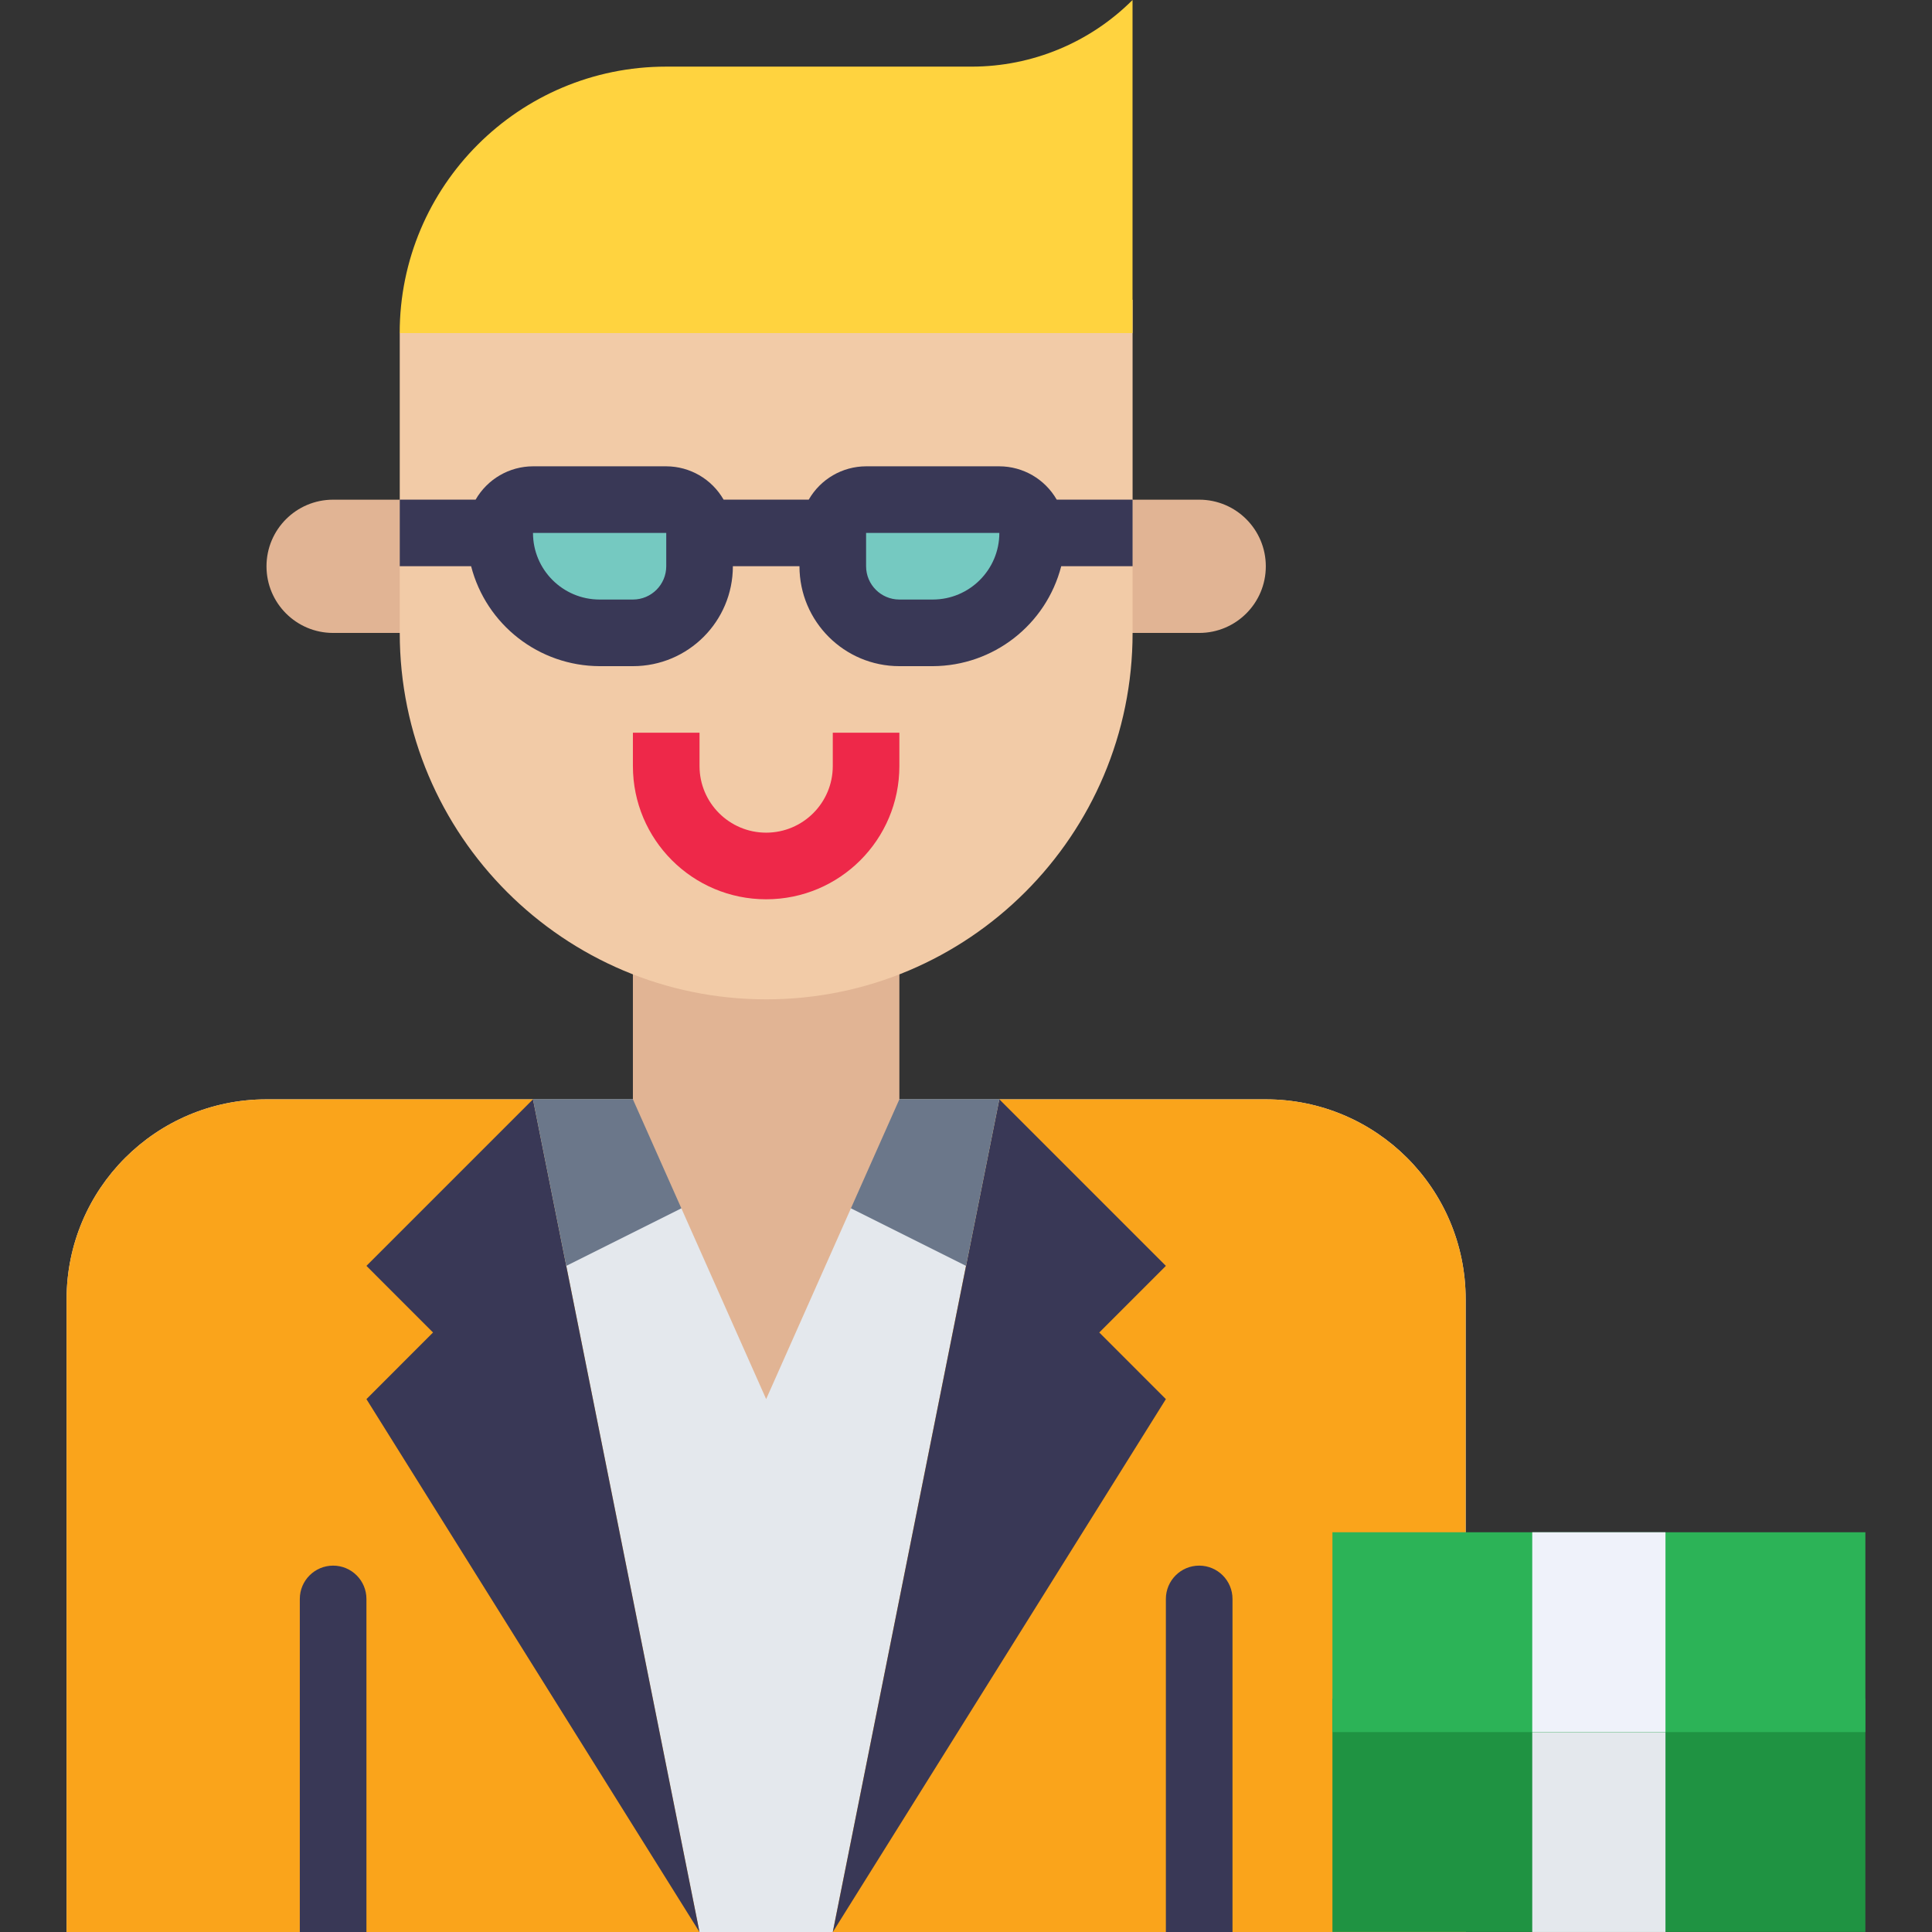<svg width="66" height="66" viewBox="0 0 66 66" fill="none" xmlns="http://www.w3.org/2000/svg">
<rect x="0" y="0" width="66" height="66" fill="#333333" stroke="none"/>
<g clip-path="url(#clip0_805_9459)">
<path d="M9.103 37.555C5.332 37.555 2.275 40.611 2.275 44.382V66.003H50.069V44.382C50.069 40.611 47.012 37.555 43.241 37.555H9.103Z" fill="#E4E8ED"/>
<path d="M37.553 21.622H40.967C42.224 21.622 43.242 20.603 43.242 19.346C43.242 18.089 42.224 17.07 40.967 17.07H37.553V21.622Z" fill="#E1B494"/>
<path d="M14.793 21.622H11.379C10.122 21.622 9.104 20.603 9.104 19.346C9.104 18.089 10.122 17.07 11.379 17.07H14.793V21.622Z" fill="#E1B494"/>
<path d="M34.138 37.555L28.448 66.003H23.896L18.206 37.555H9.103C5.332 37.555 2.275 40.611 2.275 44.382V66.003H50.069V44.382C50.069 40.611 47.012 37.555 43.241 37.555H34.138Z" fill="#FAA41B"/>
<path d="M18.207 37.555L12.518 43.244L14.793 45.52L12.518 47.796L23.897 66.003L18.207 37.555Z" fill="#393856"/>
<path d="M34.139 37.555L39.828 43.244L37.553 45.52L39.828 47.796L28.449 66.003L34.139 37.555Z" fill="#393856"/>
<path d="M23.897 40.968L19.345 43.244L18.207 37.555H22.759L23.897 40.968Z" fill="#6B778A"/>
<path d="M28.449 40.968L33.001 43.244L34.139 37.555H29.587L28.449 40.968Z" fill="#6B778A"/>
<path d="M21.621 30.727H30.724V37.554L26.173 47.795L21.621 37.554V30.727Z" fill="#E1B494"/>
<path d="M38.691 21.622V10.242H14.794L13.656 11.38V21.622C13.656 28.535 19.26 34.139 26.174 34.139C33.087 34.139 38.691 28.535 38.691 21.622Z" fill="#F2CBA7"/>
<path d="M26.173 30.721C23.659 30.721 21.621 28.683 21.621 26.169V25.031H23.897V26.169C23.897 27.426 24.916 28.445 26.173 28.445C27.43 28.445 28.449 27.426 28.449 26.169V25.031H30.724V26.169C30.724 28.683 28.687 30.721 26.173 30.721Z" fill="#EE2849"/>
<path d="M13.654 11.379H38.689V0C37.232 1.457 35.255 2.276 33.195 2.276H22.758C17.73 2.276 13.654 6.352 13.654 11.379Z" fill="#FFD33F"/>
<path d="M45.518 58.031H63.724V65.997H45.518V58.031Z" fill="#1F9342"/>
<path d="M52.344 59.172H56.895V65.999H52.344V59.172Z" fill="#E4E8ED"/>
<path d="M45.518 52.344H63.724V59.171H45.518V52.344Z" fill="#2CB357"/>
<path d="M52.344 52.344H56.895V59.171H52.344V52.344Z" fill="#EFF2FA"/>
<path d="M17.068 18.208C17.068 20.094 18.597 21.622 20.482 21.622H21.62C22.877 21.622 23.896 20.603 23.896 19.346V18.208C23.896 17.58 23.386 17.07 22.758 17.07H18.206C17.578 17.07 17.068 17.58 17.068 18.208Z" fill="#75C9C1"/>
<path d="M28.447 18.208V19.346C28.447 20.603 29.466 21.622 30.723 21.622H31.861C33.746 21.622 35.275 20.094 35.275 18.208C35.275 17.58 34.765 17.07 34.137 17.07H29.585C28.957 17.07 28.447 17.58 28.447 18.208Z" fill="#75C9C1"/>
<path d="M38.691 17.068H36.099C35.695 16.366 34.949 15.932 34.139 15.93H29.587C28.778 15.932 28.031 16.366 27.628 17.068H24.719C24.316 16.366 23.569 15.932 22.76 15.93H18.208C17.398 15.932 16.652 16.366 16.248 17.068H13.656V19.343H16.094C16.611 21.347 18.415 22.75 20.484 22.757H21.622C23.507 22.757 25.036 21.229 25.036 19.343H27.311C27.311 21.229 28.84 22.757 30.725 22.757H31.863C33.932 22.75 35.736 21.347 36.253 19.343H38.691V17.068ZM22.76 19.343C22.76 19.972 22.25 20.481 21.622 20.481H20.484C19.227 20.481 18.208 19.462 18.208 18.206H22.76V19.343ZM31.863 20.481H30.725C30.097 20.481 29.587 19.972 29.587 19.343V18.206H34.139C34.139 19.462 33.12 20.481 31.863 20.481Z" fill="#393856"/>
<path d="M11.38 53.484C10.752 53.484 10.242 53.994 10.242 54.622V66.002H12.518V54.622C12.518 53.994 12.008 53.484 11.38 53.484Z" fill="#393856"/>
<path d="M40.966 53.484C40.338 53.484 39.828 53.994 39.828 54.622V66.002H42.104V54.622C42.104 53.994 41.594 53.484 40.966 53.484Z" fill="#393856"/>
</g>
<defs>
<clipPath id="clip0_805_9459">
<rect width="66" height="66" fill="white"/>
</clipPath>
</defs>
</svg>
